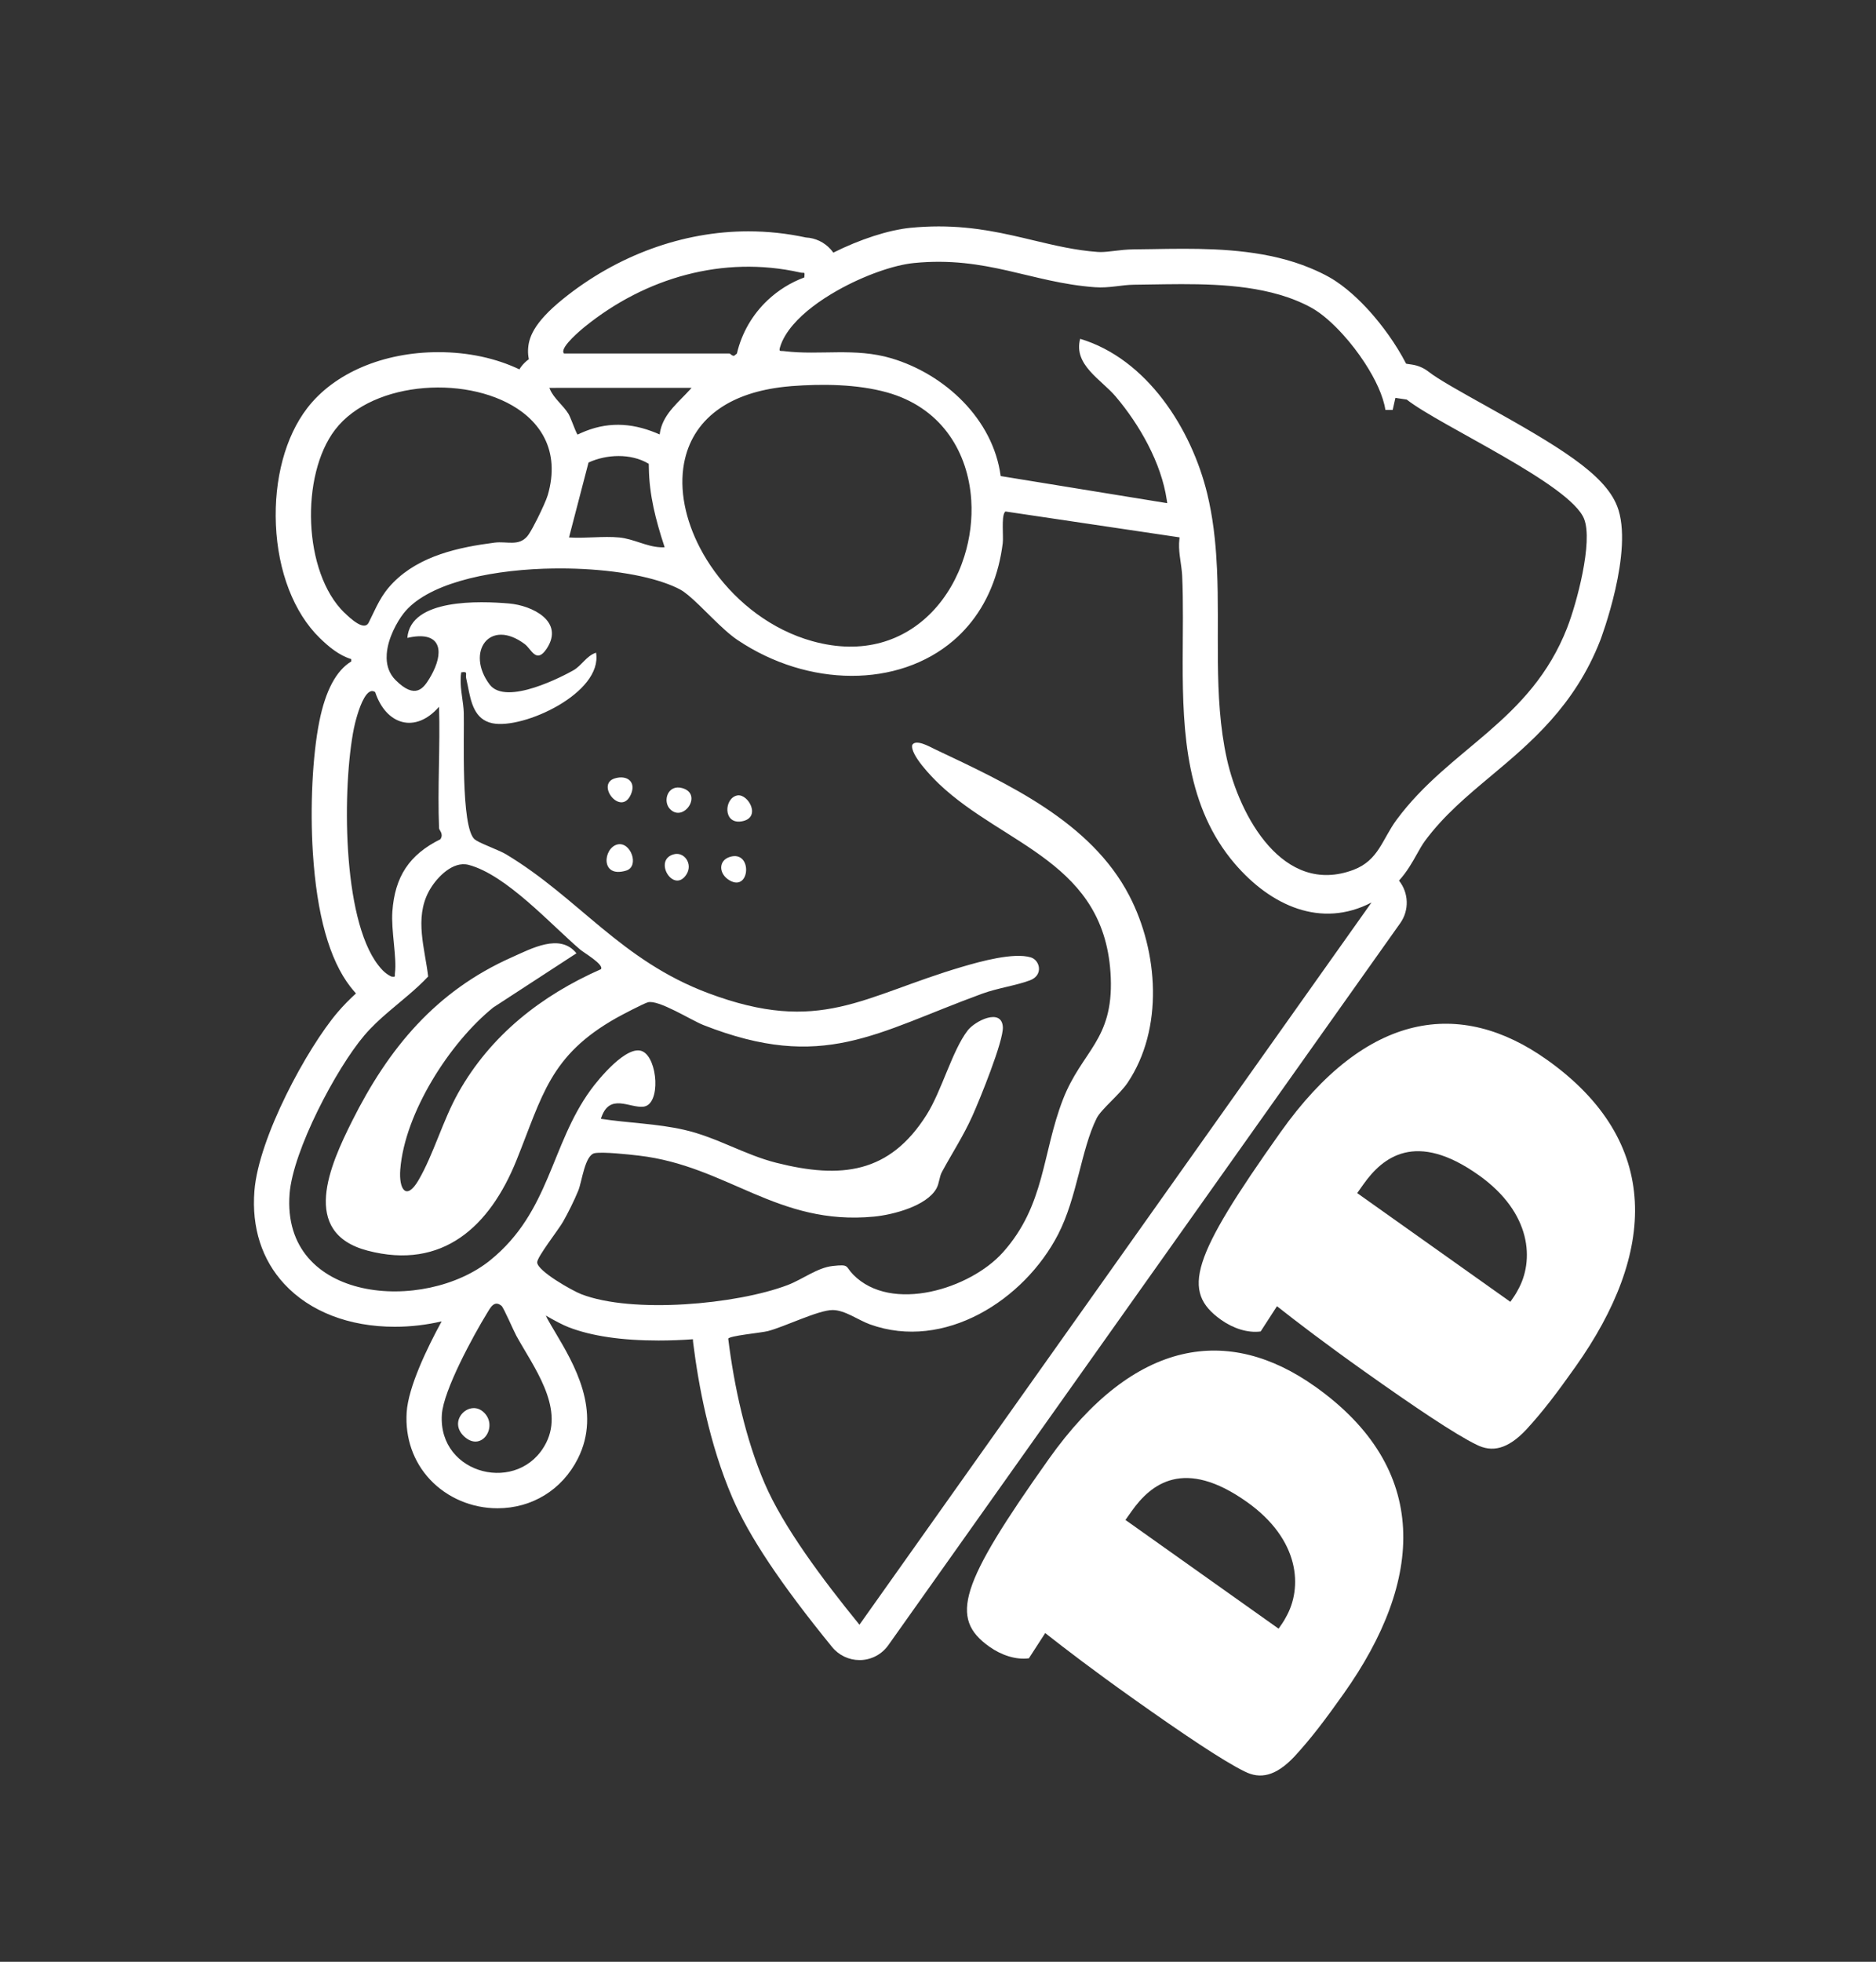 <?xml version="1.0" encoding="UTF-8"?>
<svg id="Layer_1" data-name="Layer 1" xmlns="http://www.w3.org/2000/svg" viewBox="0 0 530.86 554.8">
  <rect x="0" y="0" width="530.86" height="554.8" fill="#333333" stroke="none"/>
  <defs>
    <style>
      .cls-1 {
        fill: none;
      }

      .cls-2 {
        fill: #fff;
      }
    </style>
  </defs>
  <path class="cls-2" d="M136.59,399.14c-4.04-3.29-10.18,2.94-4.97,7.33,4.97,4.19,9.61-3.55,4.97-7.33ZM457.58,143.07c-3.6-9.11-16.56-16.85-37.47-28.5-6.5-3.62-13.22-7.36-15.82-9.42-1.37-1.08-2.99-1.78-4.71-2.04l-1.68-.25c-2.88-5.59-6.78-10.88-10.35-14.85-2.67-2.96-6.81-7.03-11.38-9.61-1.6-.9-3.31-1.72-5.37-2.58,0,0,0,0,0,0-11.59-4.82-24.71-5.47-36.01-5.47-3,0-5.93.05-8.77.1-1.77.03-3.51.06-5.2.07-2.05.02-3.91.24-5.54.44-1.44.17-2.67.32-3.84.32-.28,0-.56,0-.85-.03-6.33-.46-12.04-1.83-18.1-3.27-8.12-1.94-16.52-3.95-26.88-3.95-2.64,0-5.34.14-8.01.4-6.19.62-14.23,3.24-21.8,7.02-.23-.32-.48-.65-.77-.97-1.82-2-4.28-3.17-7-3.32-5.35-1.16-10.83-1.74-16.3-1.74-18.53,0-37.16,6.8-52.45,19.16-8.48,6.86-9.74,11.13-9.86,14.4-.03.88.05,1.75.23,2.6-.88.63-1.67,1.4-2.31,2.3-.13.19-.24.38-.36.58-6.59-3.14-14.46-4.87-22.91-4.87-15.66,0-29.56,5.93-37.17,15.87-6.16,8.04-9.38,20.04-8.83,32.92.57,13.24,5.08,24.92,12.43,32.07,2.48,2.41,5.39,4.87,8.88,5.94,0,.22.02.44.03.66-4.26,2.57-7.29,8.23-9.04,16.93-1.94,9.64-2.66,24.22-1.84,37.14,1.11,17.52,4.68,30.28,10.61,37.93.49.63,1.01,1.26,1.59,1.89-1.8,1.65-3.57,3.42-5.25,5.4-8.57,10.08-22.32,35.36-23.49,50.47-.81,10.36,2.11,19.45,8.44,26.28,7.23,7.81,18.34,12.12,31.28,12.12,4.52,0,8.98-.53,13.26-1.53-4.1,7.52-9.45,18.57-9.9,25.77-.45,7.21,1.9,13.95,6.62,18.97,4.85,5.16,11.8,8.12,19.08,8.12h0c9.79,0,18.28-5.23,22.72-13.99,6.85-13.5-1.09-26.88-6.35-35.73-.83-1.4-1.61-2.71-2.24-3.86-.08-.16-.25-.51-.44-.92,2.42,1.42,4.87,2.69,6.44,3.3,6.46,2.5,15.02,3.76,25.45,3.76,3.2,0,6.47-.12,9.73-.36,0,.36.03.72.08,1.08,1.43,11.53,4.51,28.47,11.07,43.7,4.75,11.03,13.72,24.46,28.24,42.27,1.9,2.33,4.75,3.68,7.75,3.68.11,0,.22,0,.33,0,3.12-.1,6.01-1.66,7.82-4.21l144.86-204.19c2.59-3.65,2.42-8.56-.35-12.03,2.27-2.51,3.78-5.19,5.04-7.45.78-1.39,1.52-2.71,2.33-3.81,5.3-7.16,11.83-12.62,18.74-18.4,11.06-9.26,23.61-19.75,30.84-38.28.1-.25,9.7-25.52,4.76-38.02ZM165.54,92.36c17.13-13.84,39.08-20.15,60.75-15.33.09.02.19.04.28.06,1.07.24,1.21-.46,1.03,1.37-3.91,1.44-7.41,3.65-10.37,6.43-4.26,4.01-7.34,9.22-8.71,15.11l-.77.61c-.6.11-1.12-.63-1.31-.63h-46.83c-.09-.08-.14-.18-.18-.29-.65-1.76,5.12-6.53,6.1-7.33ZM222.04,109.38c.65-.07,1.3-.14,1.97-.19,8.69-.66,18.55-.56,26.95,1.77,14.97,4.16,22.46,16.06,23.76,29.02.05.5.09,1,.12,1.5.34,5.32-.35,10.76-1.97,15.89-1.87,5.93-4.99,11.43-9.23,15.79-7.78,8-19.32,12.18-33.77,8.16-11.4-3.17-21.1-10.7-27.68-19.75-1.55-2.14-2.94-4.36-4.12-6.64-4.13-7.92-5.9-16.43-4.5-23.94.07-.38.16-.76.24-1.13,1.33-5.75,4.59-10.85,10.16-14.57,4.47-2.99,10.43-5.08,18.07-5.91ZM157.29,109.68h38.41c-.08.1-.17.19-.26.29-3.22,3.62-7.41,6.74-8.55,11.65-.09.4-.17.81-.22,1.24-.34-.15-.68-.29-1.02-.43-7.23-2.96-14.1-3.19-21.3.05-.3.13-.59.26-.89.41-.11-.01-.37-.58-.69-1.34-.63-1.52-1.5-3.86-1.88-4.47-1.51-2.47-4.18-4.4-5.28-7.03-.05-.12-.12-.24-.16-.36h1.83ZM188.07,154.77c-.39.03-.78.02-1.16,0-3.96-.17-7.62-2.38-11.67-2.77-4.54-.44-9.61.31-14.22-.01l.31-1.2.14-.54,4.62-17.73.03-.11.42-1.61c5.13-2.36,11.98-2.62,16.89.28.05.03.1.05.15.08,0,.41.02.8.03,1.2.12,7.69,1.95,14.7,4.33,21.98.05.14.09.28.13.42ZM97.43,173.26c-11.69-11.39-12.46-38.86-2.61-51.73,10.84-14.15,38.8-15.6,52.91-5.03,4.26,3.2,7.25,7.49,8.12,12.86.1.64.18,1.29.22,1.95.17,2.68-.15,5.59-1.08,8.75-.34,1.17-1.63,4.04-2.94,6.66-.87,1.74-1.75,3.36-2.38,4.31-.16.25-.31.46-.44.61-2.51,2.94-5.78,1.37-9.28,1.82-10.22,1.31-21.17,3.7-28.64,11.25-3.66,3.71-4.77,6.98-6.99,11.38-.61,1.2-1.83.96-3.1.23-1.5-.85-3.06-2.38-3.78-3.08ZM100.15,205.96c.22-1.12,1.32-5.85,2.91-8.57.9-1.55,1.96-2.46,3.11-1.65,3.08,9.26,11.35,11.84,18.07,4.13.34,11.41-.45,22.93,0,34.34.02.62,1.39,1.58.38,3.13-8.84,4.38-12.88,10.59-13.59,20.43-.39,5.32,1.31,13.16.73,17.38-.13.96.38,1.21-1.03,1.02-1.01-.5-1.74-1.06-2.42-1.74-.44-.44-.85-.93-1.29-1.5-10.35-13.37-10.12-50.82-6.87-66.98ZM154.55,408.03c-7.48,14.75-30.59,9.18-29.52-7.96.43-6.87,8.95-22.43,12.78-28.69.94-1.54,2.05-3.81,4.1-2.09.64.54,3.39,6.99,4.19,8.45,4.72,8.59,13.61,20.12,8.45,30.29ZM243.2,459.47c-10.55-12.94-21.56-27.74-26.8-39.91-5.41-12.56-8.65-27.41-10.33-40.97.24-.84,9.26-1.66,11.16-2.14,4.71-1.19,14.32-5.97,18.37-5.97,3.49,0,7.25,2.85,10.57,4.05,21.07,7.6,43.69-6.88,53.27-25.49,5.4-10.5,6.48-23.95,10.89-32.81,1.24-2.5,6.52-6.71,8.73-10,10.28-15.27,8.74-37.09.49-52.95-10.9-20.97-34.59-31.74-55.02-41.41-1.45-.69-5.31-2.93-6.38-1.22-.69,2.72,5.57,9.15,7.61,11.08,18.44,17.5,47.28,22.06,48.56,54.8.69,17.67-8.16,20.63-13.51,34.34-5.95,15.28-5.02,29.93-17.03,43.32-9.25,10.32-31.53,17.25-42.33,6.29-2.37-2.4-.94-2.99-5.87-2.45-4.3.48-8.49,3.78-12.66,5.37-14.47,5.52-44,8.18-58.43,2.6-2.49-.96-12.43-6.54-12.48-9-.03-1.53,6-9.19,7.29-11.45,1.48-2.59,3.21-6.08,4.34-8.84,1.06-2.59,1.84-10.07,4.66-10.6,2.35-.43,9.7.37,12.49.7,25.12,2.93,39.13,19.87,66.52,17.25,5.31-.51,14.92-2.96,17.69-7.98.81-1.46.77-3.22,1.56-4.68,2.89-5.34,6.02-10.09,8.56-15.72,2.02-4.47,8.91-21.35,8.66-25.26-.35-5.43-7.85-1.76-9.99,1.04-4.39,5.76-7.27,16.96-11.58,23.8-10.47,16.6-24.14,18.21-42.52,13.58-9.07-2.29-16.81-7.21-26.06-9.32-7.79-1.78-15.71-1.91-23.59-3.12,2.34-7.57,8.15-2.92,12.1-3.44,4.91-.65,4.01-13.64-.33-15.64-4.34-2-12.4,7.78-14.7,10.96-11.31,15.59-11.48,34.36-28.28,48.03-18.68,15.2-59.28,12.15-56.88-18.73.95-12.18,13.17-35.39,21.14-44.76,2.07-2.44,4.42-4.6,6.85-6.68,3.8-3.26,7.8-6.34,11.22-9.99-.91-7.88-3.92-16.39.18-24.05,1.85-3.45,6.05-8.05,10.33-7.68.31.03.62.08.93.16,10.66,2.81,23.23,16.83,31.57,23.95,1.06.91,6.84,4.26,5.88,5.56-16.86,7.43-31.21,18.66-40.35,34.92-4.39,7.81-7.05,17.54-11.29,24.78-3.43,5.86-5.59,2.59-5.14-3.07,1.27-16.01,14-35.89,26.33-45.82l23.52-15.31c-4.65-5.8-12.78-1.31-18.28,1.13-21.52,9.56-34.9,25.72-45.22,46.35-6.19,12.38-14.88,31.56,4.39,36.61,21.32,5.59,34.62-6.93,42.12-25.49,7.39-18.31,9.43-29.7,28.34-40.34,1.53-.86,7.57-4.01,8.83-4.39,2.96-.88,12.31,5.07,15.74,6.42,33.92,13.34,48.69,2.17,78.91-8.87,4.35-1.59,9.74-2.33,13.55-3.79,3.82-1.46,2.78-5.69.2-6.47-4.86-1.47-14.34,1.17-19.31,2.63-28.41,8.35-40.21,19.39-71.98,7.48-24.78-9.29-36.61-26.88-57.18-39.25-1.92-1.15-6.42-2.73-8.32-3.85-.25-.15-.46-.29-.61-.41-3.95-3.45-2.88-29.6-3.06-35.79-.09-3.02-.99-6.36-.88-9.64.02-.59.06-1.19.16-1.78,2.09-.34,1.11.51,1.4,1.68.17.7.32,1.44.47,2.19.44,2.24.89,4.63,1.9,6.59.98,1.91,2.49,3.41,5.06,3.94,8.7,1.78,31.26-8.56,29.32-19.96-2.74.89-4.06,3.66-6.44,5-2.39,1.35-18.99,10.25-23.69,3.98-6.83-9.11-.03-18.93,10-11.37,1.82,1.37,3.24,5.68,6.17,1.24,5.09-7.71-4.13-12.2-10.63-12.76-8.23-.71-27.94-1.47-28.81,9.73,9.04-2.09,10.49,3.14,7.29,9.59-.31.62-.64,1.24-1.03,1.88-1.66,2.7-3.96,6.08-9.58.47-1.77-1.77-2.48-3.93-2.54-6.17-.01-.4,0-.81.03-1.21.32-4.54,2.97-9.19,4.77-11.5,6.36-8.14,22.92-12.03,39.64-12.63.82-.03,1.65-.05,2.47-.06,11.89-.2,23.59,1.24,31.54,3.99,1.72.59,3.28,1.24,4.6,1.95.68.36,1.44.92,2.25,1.58,4.04,3.31,9.51,9.69,13.99,12.7,20.01,13.43,45.5,13.57,61.15.11,5.9-5.08,10.4-12.09,12.69-21.06.52-2.04.93-4.17,1.21-6.42.24-1.92-.4-7.26.53-8.71.07-.11.14-.2.23-.26l.43.06,48.13,7.15.61.09.11.02c-.03.17-.03.34-.05.5-.38,3.14.42,6.27.7,9.25.03.32.06.65.08.97.36,7.88.16,16.16.15,24.49-.02,20.43,1.13,41.18,14.73,57.06,10.2,11.91,24.44,18.4,38.7,10.99l-144.86,204.19ZM443.5,177.46c-10.45,26.75-33.17,33.92-48.3,54.37-4.04,5.46-5.09,11.48-12.2,14.16-19.93,7.49-32.27-15.25-35.84-31.42-1.98-8.96-2.44-18.19-2.53-27.5-.09-8.69.14-17.46-.25-26.14-.13-2.88-.33-5.75-.63-8.61-.1-.98-.22-1.96-.34-2.93-.43-3.27-1.01-6.52-1.79-9.75-4.46-18.37-17.06-38.15-35.96-43.82-1.98,7.35,5.99,11.52,10.05,16.32,6.78,8,12.9,18.76,14.45,29.22.05.31.1.63.14.94l-46.24-7.52-.37-.06-.53-.09c-2.13-16.12-15.82-28.8-30.88-33.29-10.35-3.08-20.28-.82-30.13-2.01-.14-.02-.29-.03-.43-.05-.81-.11-1.39.29-1.01-1.02.63-2.18,1.94-4.33,3.71-6.4,3.08-3.59,7.58-6.91,12.48-9.68,7.55-4.27,16.03-7.23,21.68-7.79,20.61-2.06,33.22,5.53,51.26,6.84,4.08.3,7.48-.68,11.06-.71,11.38-.11,24.62-.78,36.48,1.67,3.32.69,6.53,1.6,9.56,2.86,1.48.61,2.92,1.28,4.3,2.06,2.79,1.57,5.91,4.31,8.87,7.6,2.18,2.41,4.27,5.13,6.08,7.91,3.01,4.61,5.25,9.4,5.84,13.31h2.06s.77-3.41.77-3.41l3.21.48c9.33,7.37,46.3,23.88,50.19,33.75,2.57,6.52-2.12,23.93-4.77,30.71ZM206.61,242.31c-3.45,1.01-3.28,4.94-.04,6.73,5.73,3.16,6.41-8.59.04-6.73ZM193.12,222.89c-4.2-1.22-5.7,3.73-3.49,5.95,3.82,3.84,9.32-4.25,3.49-5.95ZM208.64,224.95c-3.76.71-4.12,8.18,1.17,7.34,5.82-.93,1.92-7.92-1.17-7.34ZM174.69,238.82c-4.02,1.02-4.88,9.61,2.49,7.39,3.89-1.17,1.28-8.34-2.49-7.39ZM178.53,224.66c1.56-3.58-1.09-5.57-4.54-4.54-5.54,1.67,1.74,10.96,4.54,4.54ZM190.65,241.6c-5.96,1.63-.03,11.27,3.58,5.72,1.91-2.93-.56-6.55-3.58-5.72Z"/>
  <g>
    <path class="cls-1" d="M208.64,224.95c-3.76.71-4.12,8.18,1.17,7.34,5.82-.93,1.92-7.92-1.17-7.34Z"/>
    <path class="cls-1" d="M193.12,222.89c-4.2-1.22-5.7,3.73-3.49,5.95,3.82,3.84,9.32-4.25,3.49-5.95Z"/>
    <path class="cls-1" d="M206.61,242.31c-3.45,1.01-3.28,4.94-.04,6.73,5.73,3.16,6.41-8.59.04-6.73Z"/>
    <path class="cls-1" d="M190.65,241.6c-5.96,1.63-.03,11.27,3.59,5.72,1.91-2.93-.57-6.55-3.59-5.72Z"/>
    <path class="cls-1" d="M136.59,399.14c-4.04-3.29-10.18,2.94-4.97,7.33,4.97,4.19,9.61-3.55,4.97-7.33Z"/>
    <path class="cls-1" d="M174.69,238.82c-4.02,1.02-4.88,9.61,2.49,7.39,3.89-1.17,1.28-8.34-2.49-7.39Z"/>
    <path class="cls-1" d="M178.53,224.66c1.56-3.58-1.09-5.57-4.54-4.54-5.54,1.67,1.74,10.96,4.54,4.54Z"/>
    <path class="cls-1" d="M395.86,249.03c2.27-2.51,3.78-5.19,5.04-7.45.78-1.39,1.52-2.71,2.33-3.81,5.3-7.16,11.83-12.62,18.74-18.4,11.06-9.26,23.61-19.75,30.84-38.28.1-.25,9.7-25.52,4.76-38.02-3.6-9.11-16.56-16.85-37.47-28.5-6.5-3.62-13.22-7.36-15.82-9.42-1.37-1.08-2.99-1.78-4.71-2.04l-1.68-.25c-2.88-5.59-6.78-10.88-10.35-14.85-2.67-2.96-6.81-7.03-11.38-9.61-1.6-.9-3.31-1.72-5.37-2.58,0,0,0,0,0,0-11.59-4.82-24.71-5.47-36.01-5.47-3,0-5.93.05-8.77.1-1.77.03-3.51.06-5.2.07-2.05.02-3.91.24-5.54.44-1.44.17-2.67.32-3.84.32-.28,0-.56,0-.85-.03-6.33-.46-12.04-1.83-18.1-3.27-8.12-1.94-16.52-3.95-26.88-3.95-2.64,0-5.34.14-8.01.4-6.19.62-14.23,3.24-21.8,7.02-.23-.32-.48-.65-.77-.97-1.82-2-4.28-3.17-7-3.32-5.35-1.16-10.83-1.74-16.3-1.74-18.53,0-37.16,6.8-52.45,19.16-8.48,6.86-9.74,11.13-9.86,14.4-.03.88.05,1.75.23,2.6-.88.63-1.66,1.4-2.31,2.3-.13.19-.24.38-.36.58-6.59-3.14-14.46-4.87-22.91-4.87-15.66,0-29.56,5.93-37.17,15.87-6.16,8.04-9.38,20.04-8.83,32.92.57,13.24,5.08,24.92,12.43,32.07,2.48,2.41,5.39,4.87,8.88,5.94,0,.22.02.44.03.66-4.26,2.57-7.29,8.23-9.04,16.93-1.94,9.64-2.66,24.22-1.84,37.14,1.11,17.52,4.68,30.28,10.61,37.93.49.63,1.01,1.26,1.59,1.89-1.8,1.65-3.57,3.42-5.25,5.4-8.57,10.08-22.32,35.36-23.49,50.47-.81,10.36,2.11,19.45,8.44,26.28,7.23,7.81,18.34,12.12,31.28,12.12,4.52,0,8.98-.53,13.26-1.53-4.1,7.52-9.45,18.57-9.9,25.77-.45,7.21,1.9,13.95,6.62,18.97,4.85,5.16,11.8,8.12,19.08,8.12h0c9.79,0,18.28-5.23,22.72-13.99,6.85-13.5-1.09-26.88-6.35-35.73-.83-1.4-1.61-2.71-2.24-3.86-.08-.16-.25-.51-.44-.92,2.42,1.42,4.87,2.69,6.44,3.3,6.46,2.5,15.02,3.76,25.45,3.76,3.2,0,6.47-.12,9.73-.36,0,.36.03.72.08,1.08,1.43,11.53,4.51,28.47,11.07,43.7,4.75,11.03,13.72,24.46,28.24,42.27,1.9,2.33,4.75,3.68,7.75,3.68.11,0,.22,0,.33,0,3.12-.1,6.01-1.66,7.82-4.21l144.86-204.19c2.59-3.65,2.42-8.56-.35-12.03ZM165.54,92.36c17.13-13.84,39.08-20.15,60.75-15.33.09.02.19.04.28.06,1.07.24,1.21-.46,1.03,1.37-3.91,1.44-7.41,3.65-10.37,6.43-4.26,4.01-7.34,9.22-8.71,15.11l-.77.61c-.6.11-1.12-.63-1.31-.63h-46.83c-.09-.08-.14-.18-.18-.29-.65-1.76,5.12-6.53,6.1-7.33ZM222.04,109.38c.65-.07,1.3-.14,1.97-.19,8.69-.66,18.55-.56,26.95,1.77,14.97,4.16,22.46,16.06,23.76,29.02.05.5.09,1,.12,1.5.34,5.32-.35,10.76-1.97,15.89-1.87,5.93-4.99,11.43-9.23,15.79-7.78,8-19.32,12.18-33.77,8.16-11.4-3.17-21.1-10.7-27.68-19.75-1.55-2.14-2.94-4.36-4.12-6.64-4.13-7.92-5.9-16.43-4.5-23.94.07-.38.16-.76.24-1.13,1.33-5.75,4.59-10.85,10.16-14.57,4.47-2.99,10.43-5.08,18.07-5.91ZM157.29,109.68h38.41c-.08.1-.17.19-.26.29-3.22,3.62-7.41,6.74-8.55,11.65-.09.4-.17.81-.22,1.24-.34-.15-.68-.29-1.02-.43-7.23-2.96-14.1-3.19-21.3.05-.3.13-.59.26-.89.41-.11-.01-.37-.58-.69-1.34-.63-1.52-1.5-3.86-1.88-4.47-1.51-2.47-4.18-4.4-5.28-7.03-.05-.12-.12-.24-.16-.36h1.83ZM188.07,154.77c-.39.03-.78.02-1.16,0-3.96-.17-7.61-2.38-11.67-2.77-4.54-.44-9.61.31-14.22-.01l.31-1.2.14-.54,4.62-17.73.03-.11.42-1.61c5.13-2.36,11.98-2.62,16.89.28.05.03.1.05.15.08,0,.41.02.8.03,1.2.12,7.69,1.95,14.7,4.33,21.98.05.14.09.28.13.42ZM97.43,173.26c-11.69-11.39-12.46-38.86-2.61-51.73,10.84-14.15,38.8-15.6,52.91-5.03,4.26,3.2,7.25,7.49,8.12,12.86.1.64.18,1.29.22,1.95.17,2.68-.15,5.59-1.08,8.75-.34,1.17-1.63,4.04-2.94,6.66-.87,1.74-1.75,3.36-2.38,4.31-.16.25-.31.46-.44.61-2.51,2.94-5.78,1.37-9.28,1.82-10.22,1.31-21.17,3.7-28.64,11.25-3.66,3.71-4.77,6.98-6.99,11.38-.61,1.2-1.83.96-3.1.23-1.5-.85-3.06-2.38-3.78-3.08ZM100.15,205.96c.23-1.12,1.32-5.85,2.91-8.57.9-1.55,1.96-2.46,3.11-1.65,3.08,9.26,11.35,11.84,18.07,4.13.34,11.41-.45,22.93,0,34.34.02.62,1.39,1.58.38,3.13-8.84,4.38-12.88,10.59-13.59,20.43-.39,5.32,1.31,13.16.73,17.38-.13.96.38,1.21-1.03,1.02-1.01-.5-1.74-1.06-2.42-1.74-.44-.44-.85-.93-1.29-1.5-10.35-13.37-10.12-50.82-6.87-66.98ZM154.55,408.03c-7.48,14.75-30.59,9.18-29.52-7.96.43-6.87,8.95-22.43,12.78-28.69.94-1.54,2.05-3.81,4.1-2.09.64.54,3.39,6.99,4.19,8.45,4.72,8.59,13.61,20.12,8.45,30.29ZM243.2,459.47c-10.55-12.94-21.56-27.74-26.8-39.91-5.41-12.56-8.65-27.41-10.33-40.97.23-.84,9.26-1.66,11.16-2.14,4.71-1.19,14.32-5.97,18.37-5.97,3.49,0,7.25,2.85,10.57,4.05,21.06,7.6,43.69-6.88,53.27-25.49,5.4-10.5,6.48-23.95,10.89-32.81,1.24-2.5,6.52-6.71,8.73-10,10.28-15.27,8.74-37.09.49-52.95-10.9-20.97-34.59-31.74-55.02-41.41-1.45-.69-5.31-2.93-6.38-1.22-.69,2.72,5.57,9.15,7.61,11.08,18.44,17.5,47.28,22.06,48.56,54.8.69,17.67-8.16,20.63-13.51,34.34-5.95,15.28-5.02,29.93-17.03,43.32-9.25,10.32-31.53,17.25-42.33,6.29-2.37-2.4-.94-2.99-5.87-2.45-4.3.48-8.49,3.78-12.66,5.37-14.47,5.52-44,8.18-58.43,2.6-2.49-.96-12.43-6.54-12.48-9-.03-1.53,6-9.19,7.29-11.45,1.48-2.59,3.21-6.08,4.34-8.84,1.06-2.59,1.84-10.07,4.66-10.6,2.35-.43,9.7.37,12.49.7,25.12,2.93,39.13,19.87,66.52,17.25,5.31-.51,14.92-2.96,17.69-7.98.81-1.46.77-3.22,1.56-4.68,2.89-5.34,6.02-10.09,8.56-15.72,2.02-4.47,8.91-21.35,8.66-25.26-.35-5.43-7.85-1.76-9.99,1.04-4.39,5.76-7.27,16.96-11.58,23.8-10.47,16.6-24.14,18.21-42.52,13.58-9.07-2.29-16.81-7.21-26.06-9.32-7.79-1.78-15.71-1.91-23.59-3.12,2.34-7.57,8.15-2.92,12.1-3.44,4.91-.65,4.01-13.64-.33-15.64-4.34-2-12.4,7.78-14.7,10.96-11.31,15.59-11.48,34.36-28.28,48.03-18.68,15.2-59.28,12.15-56.88-18.73.95-12.18,13.17-35.39,21.14-44.76,2.07-2.44,4.42-4.6,6.85-6.68,3.8-3.26,7.8-6.34,11.22-9.99-.91-7.88-3.92-16.39.18-24.05,1.85-3.45,6.05-8.05,10.33-7.68.31.03.62.08.93.16,10.66,2.81,23.23,16.83,31.57,23.95,1.06.91,6.84,4.26,5.88,5.56-16.86,7.43-31.21,18.66-40.35,34.92-4.39,7.81-7.05,17.54-11.29,24.78-3.43,5.86-5.59,2.59-5.14-3.07,1.27-16.01,14-35.89,26.33-45.82l23.52-15.31c-4.65-5.8-12.78-1.31-18.28,1.13-21.52,9.56-34.9,25.72-45.22,46.35-6.19,12.38-14.88,31.56,4.39,36.61,21.32,5.59,34.62-6.93,42.12-25.49,7.39-18.31,9.43-29.7,28.34-40.34,1.53-.86,7.57-4.01,8.83-4.39,2.96-.88,12.31,5.07,15.74,6.42,33.92,13.34,48.69,2.17,78.91-8.87,4.35-1.59,9.74-2.33,13.55-3.79,3.82-1.46,2.78-5.69.2-6.47-4.86-1.47-14.34,1.17-19.31,2.63-28.41,8.35-40.21,19.39-71.98,7.48-24.78-9.29-36.61-26.88-57.18-39.25-1.92-1.15-6.42-2.73-8.32-3.85-.25-.15-.46-.29-.61-.41-3.95-3.45-2.88-29.6-3.06-35.79-.09-3.02-.99-6.36-.88-9.64.02-.59.06-1.19.16-1.78,2.09-.34,1.12.51,1.4,1.68.17.7.32,1.44.47,2.19.44,2.24.89,4.63,1.9,6.59.98,1.91,2.49,3.41,5.06,3.94,8.7,1.78,31.26-8.56,29.32-19.96-2.74.89-4.06,3.66-6.44,5-2.4,1.35-18.99,10.25-23.69,3.98-6.83-9.11-.03-18.93,10-11.37,1.82,1.37,3.24,5.68,6.17,1.24,5.09-7.71-4.13-12.2-10.63-12.76-8.23-.71-27.94-1.47-28.81,9.73,9.04-2.09,10.49,3.14,7.29,9.59-.31.62-.64,1.24-1.03,1.88-1.66,2.7-3.96,6.08-9.58.47-1.77-1.77-2.48-3.93-2.54-6.17-.01-.4,0-.81.03-1.21.32-4.54,2.97-9.19,4.77-11.5,6.36-8.14,22.92-12.03,39.64-12.63.82-.03,1.65-.05,2.47-.06,11.89-.2,23.59,1.24,31.54,3.99,1.72.59,3.28,1.24,4.6,1.95.68.36,1.44.92,2.25,1.58,4.04,3.31,9.51,9.69,13.99,12.7,20.01,13.43,45.5,13.57,61.15.11,5.9-5.08,10.4-12.09,12.69-21.06.52-2.04.93-4.17,1.21-6.42.24-1.92-.4-7.26.53-8.71.07-.11.14-.2.23-.26l.43.06,48.13,7.15.61.09.11.02c-.03.17-.03.34-.05.5-.38,3.14.42,6.27.7,9.25.03.32.06.65.08.97.36,7.88.16,16.16.15,24.49-.02,20.43,1.13,41.18,14.73,57.06,10.2,11.91,24.44,18.4,38.7,10.99l-144.86,204.19ZM383,245.99c-19.93,7.49-32.27-15.25-35.84-31.42-1.98-8.96-2.44-18.19-2.53-27.5-.09-8.69.14-17.46-.25-26.14-.13-2.88-.33-5.75-.63-8.61-.1-.98-.22-1.96-.34-2.93-.43-3.27-1.01-6.52-1.79-9.75-4.46-18.37-17.06-38.15-35.96-43.82-1.98,7.35,5.99,11.52,10.05,16.32,6.78,8,12.9,18.76,14.45,29.22.05.31.1.63.14.94l-46.24-7.52-.37-.06-.53-.09c-2.13-16.12-15.82-28.8-30.88-33.29-10.35-3.08-20.28-.82-30.13-2.01-.14-.02-.29-.03-.43-.05-.81-.11-1.39.29-1.01-1.02.63-2.18,1.94-4.33,3.71-6.4,3.08-3.59,7.58-6.91,12.48-9.68,7.55-4.27,16.03-7.23,21.68-7.79,20.61-2.06,33.22,5.53,51.26,6.84,4.08.3,7.48-.68,11.06-.71,11.38-.11,24.62-.78,36.48,1.67,3.32.69,6.53,1.6,9.56,2.86,1.48.61,2.92,1.28,4.3,2.06,2.79,1.57,5.91,4.31,8.87,7.6,2.18,2.41,4.27,5.13,6.08,7.91,3.01,4.61,5.25,9.4,5.84,13.31h2.06s.77-3.41.77-3.41l3.21.48c9.33,7.37,46.3,23.88,50.19,33.75,2.57,6.52-2.12,23.93-4.77,30.71-10.45,26.75-33.17,33.92-48.3,54.37-4.04,5.46-5.09,11.48-12.2,14.16Z"/>
    <path class="cls-2" d="M372.08,392.08c-24.32-17.26-50.96-13.77-75.33,20.58-25.21,35.53-28.14,44.97-16.79,53.02,3.39,2.41,7.51,3.78,11.19,3.29l4.62-7.14c5.69,4.48,13.73,10.63,24.79,18.47,14.15,10.04,25.71,17.8,31.65,20.68,4.4,2.23,8.79,1.36,14.06-4.21,4.82-5.23,8.73-10.43,13.96-17.8,22.8-32.14,24.72-63.58-8.15-86.9ZM363.86,457.39c-.48.99-1.53,2.46-2.05,3.2l-43.34-30.75,1.78-2.51c5.44-7.67,14.79-15.22,32.62-2.56,15.04,10.67,15.79,24.28,10.99,32.62Z"/>
    <path class="cls-2" d="M437.66,299.65c-24.32-17.26-50.96-13.77-75.33,20.58-25.21,35.53-28.14,44.97-16.79,53.02,3.39,2.41,7.51,3.78,11.19,3.29l4.62-7.14c5.69,4.48,13.73,10.63,24.79,18.47,14.15,10.04,25.71,17.8,31.65,20.68,4.4,2.23,8.79,1.36,14.06-4.21,4.82-5.23,8.73-10.43,13.96-17.8,22.8-32.14,24.72-63.58-8.15-86.9ZM429.44,364.96c-.48.99-1.53,2.46-2.05,3.2l-43.34-30.75,1.78-2.51c5.44-7.67,14.79-15.22,32.62-2.56,15.04,10.67,15.79,24.28,10.99,32.62Z"/>
  </g>
</svg>